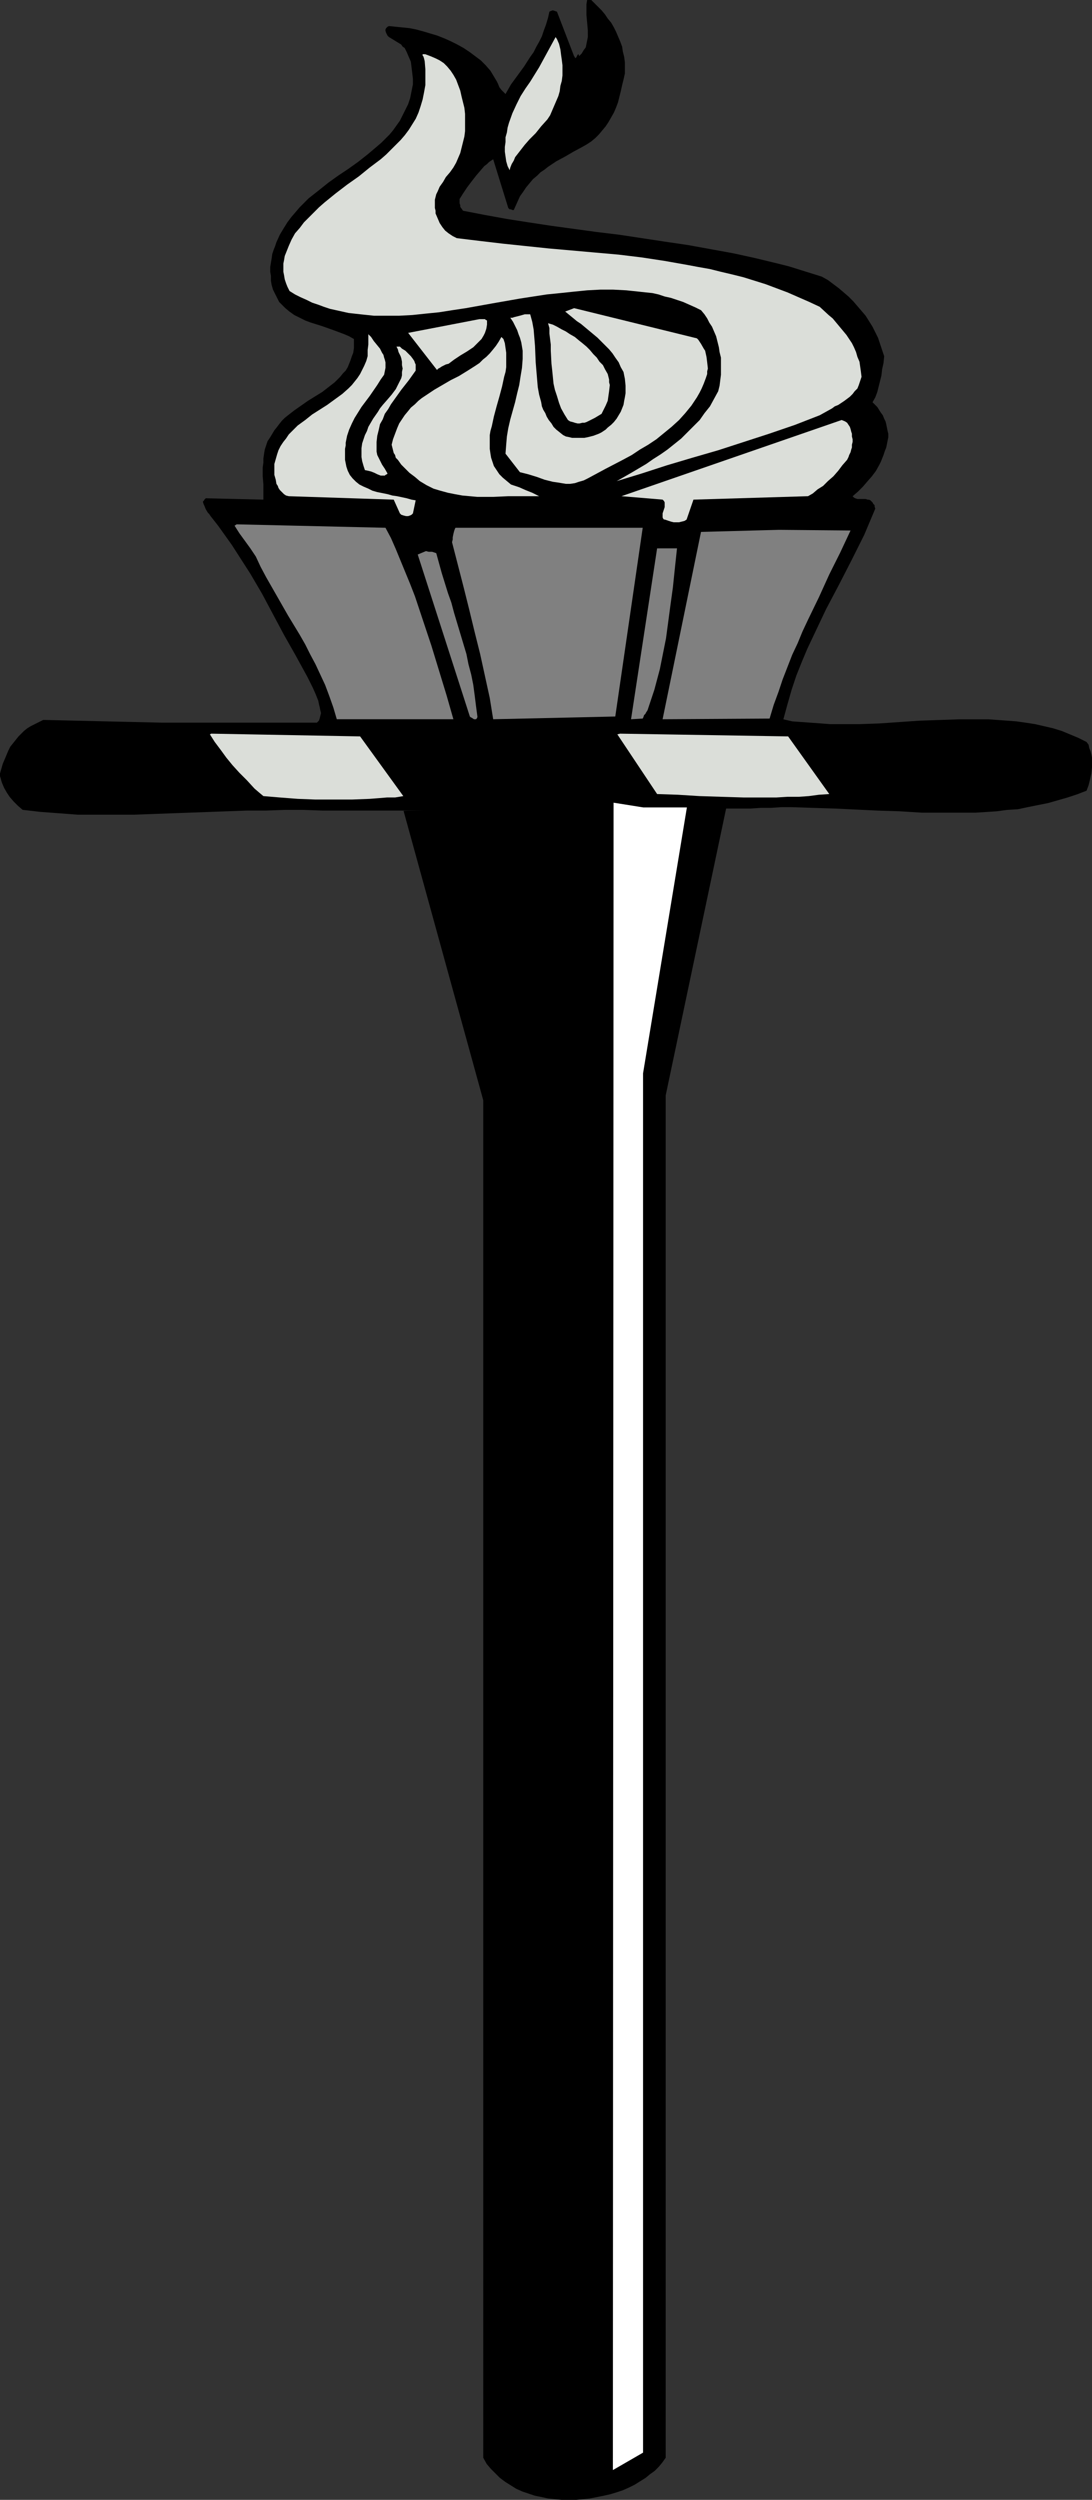 <?xml version="1.0" encoding="UTF-8" standalone="no"?>
<svg
   version="1.0"
   width="68.069mm"
   height="155.733mm"
   id="svg19"
   sodipodi:docname="Torch 06.wmf"
   xmlns:inkscape="http://www.inkscape.org/namespaces/inkscape"
   xmlns:sodipodi="http://sodipodi.sourceforge.net/DTD/sodipodi-0.dtd"
   xmlns="http://www.w3.org/2000/svg"
   xmlns:svg="http://www.w3.org/2000/svg">
  <rect width="100%" height="100%" fill="#333333" stroke="none"/>
  <sodipodi:namedview
     id="namedview19"
     pagecolor="#ffffff"
     bordercolor="#000000"
     borderopacity="0.25"
     inkscape:showpageshadow="2"
     inkscape:pageopacity="0.0"
     inkscape:pagecheckerboard="0"
     inkscape:deskcolor="#d1d1d1"
     inkscape:document-units="mm" />
  <defs
     id="defs1">
    <pattern
       id="WMFhbasepattern"
       patternUnits="userSpaceOnUse"
       width="6"
       height="6"
       x="0"
       y="0" />
  </defs>
  <path
     style="fill:#000000;fill-opacity:1;fill-rule:evenodd;stroke:none"
     d="m 139.299,0 0.808,0.808 0.808,0.808 0.808,0.808 0.808,0.97 0.646,0.97 0.808,0.97 0.646,1.131 0.485,0.97 0.485,1.131 0.485,1.131 0.485,1.293 0.162,1.131 0.323,1.293 0.162,1.293 v 1.293 1.293 l -0.323,1.454 -0.323,1.293 -0.323,1.454 -0.323,1.293 -0.323,1.293 -0.485,1.293 -0.485,1.131 -0.646,1.131 -0.646,1.131 -0.646,0.97 -0.808,0.97 -0.808,0.97 -0.808,0.808 -0.97,0.808 -0.97,0.646 -1.131,0.646 -2.101,1.131 -1.939,1.131 -2.101,1.131 -1.939,1.293 -0.808,0.646 -0.97,0.646 -0.808,0.808 -0.97,0.808 -0.808,0.97 -0.808,0.97 -0.646,0.97 -0.808,1.131 -1.454,3.232 h -0.323 l -0.323,-0.162 h -0.323 l -0.323,-0.323 -3.555,-11.473 -0.485,0.323 -0.485,0.323 -0.485,0.485 -0.646,0.485 -0.97,1.131 -0.97,1.131 -1.131,1.454 -0.97,1.293 -0.97,1.454 -0.808,1.293 v 0.485 0.485 l 0.162,0.485 v 0.323 l 0.162,0.323 0.162,0.162 0.323,0.485 5.01,0.97 5.333,0.97 5.171,0.808 5.333,0.808 10.666,1.454 5.333,0.646 5.333,0.808 5.333,0.808 5.494,0.808 5.333,0.97 5.333,0.97 5.171,1.131 5.333,1.293 2.586,0.646 2.586,0.808 2.586,0.808 2.586,0.808 1.454,0.808 1.293,0.97 1.293,0.97 1.131,0.97 1.131,0.97 1.131,1.131 0.97,1.131 0.97,1.131 0.97,1.131 0.808,1.293 0.808,1.293 0.646,1.293 0.646,1.293 0.485,1.454 0.485,1.454 0.485,1.454 -0.162,1.616 -0.323,1.454 -0.162,1.454 -0.323,1.293 -0.323,1.293 -0.323,1.293 -0.485,1.293 -0.646,1.131 1.131,1.131 0.808,1.293 0.485,0.646 0.323,0.808 0.323,0.646 0.162,0.646 0.162,0.808 0.162,0.808 0.162,0.646 v 0.808 l -0.162,0.808 -0.162,0.808 -0.162,0.808 -0.323,0.808 -0.323,0.97 -0.323,0.808 -0.323,0.808 -0.323,0.646 -0.808,1.454 -0.97,1.293 -1.131,1.293 -0.97,1.131 -1.131,1.131 -1.293,1.131 0.162,0.162 0.162,0.162 0.323,0.162 0.485,0.162 h 0.485 0.485 0.485 0.485 l 0.485,0.162 h 0.323 l 0.323,0.162 0.323,0.323 0.162,0.162 0.162,0.323 0.323,0.323 v 0.323 l 0.162,0.485 -1.293,3.07 -1.293,3.07 -1.454,2.909 -1.454,2.909 -3.07,5.979 -3.07,5.817 -1.454,3.07 -1.454,3.07 -1.454,3.07 -1.293,3.07 -1.293,3.232 -1.131,3.393 -0.97,3.393 -0.97,3.555 2.101,0.485 2.262,0.162 2.262,0.162 2.262,0.162 2.101,0.162 h 2.424 4.525 l 4.686,-0.162 4.686,-0.323 4.686,-0.323 4.686,-0.162 4.686,-0.162 h 4.686 2.262 l 2.262,0.162 2.262,0.162 2.101,0.162 2.262,0.323 2.101,0.323 2.101,0.485 2.101,0.485 2.101,0.646 1.939,0.808 1.939,0.808 1.939,0.97 0.485,0.646 0.162,0.808 0.323,0.808 0.162,0.646 0.162,0.808 v 0.808 1.454 l -0.162,1.454 -0.323,1.454 -0.323,1.293 -0.485,1.293 -2.101,0.808 -2.424,0.808 -2.262,0.646 -2.262,0.646 -2.424,0.485 -2.424,0.485 -2.262,0.485 -2.586,0.162 -2.424,0.323 -2.424,0.162 -2.586,0.162 h -2.424 -5.171 -5.01 l -5.171,-0.323 -5.171,-0.162 -10.181,-0.485 -5.171,-0.162 -5.01,-0.162 h -2.424 l -2.424,0.162 h -2.424 l -2.424,0.162 h -12.605 l -12.605,0.162 h -12.605 l -12.605,0.162 -25.21,0.162 H 88.557 75.952 l -4.525,-0.162 h -4.363 l -4.363,0.162 h -4.525 l -8.888,0.323 -8.888,0.323 -8.888,0.323 H 27.149 22.786 18.261 L 13.898,191.485 9.534,191.162 5.333,190.678 4.202,189.708 3.232,188.738 2.262,187.607 1.616,186.638 0.97,185.507 0.485,184.375 0.323,183.891 0.162,183.244 0,182.76 v -0.646 l 0.323,-1.131 0.323,-1.131 0.485,-1.131 0.808,-1.939 0.485,-0.97 0.646,-0.808 0.646,-0.808 0.646,-0.808 0.646,-0.646 0.646,-0.646 0.808,-0.646 0.808,-0.485 0.97,-0.485 0.97,-0.485 0.97,-0.485 7.11,0.162 6.949,0.162 7.11,0.162 6.949,0.162 h 13.736 13.898 8.726 l 0.485,-0.485 0.162,-0.485 0.162,-0.646 0.162,-0.646 -0.162,-0.646 -0.162,-0.808 -0.162,-0.646 -0.162,-0.808 -0.646,-1.616 -0.646,-1.454 -0.646,-1.293 -0.323,-0.646 -0.323,-0.646 -2.747,-5.009 -2.747,-4.848 -2.586,-4.848 -2.586,-4.848 -2.747,-4.686 -1.454,-2.262 -1.454,-2.262 -1.454,-2.262 -1.616,-2.262 -1.616,-2.262 -1.778,-2.262 -0.323,-0.485 -0.323,-0.323 -0.485,-0.808 -0.323,-0.808 -0.162,-0.323 -0.162,-0.485 v -0.162 -0.162 h 0.162 l 0.162,-0.323 0.162,-0.162 0.162,-0.162 13.574,0.323 v -0.808 -0.808 -0.97 -0.97 l -0.162,-1.939 v -2.101 l 0.162,-1.131 v -0.97 l 0.162,-1.131 0.162,-0.97 0.323,-0.97 0.323,-0.97 0.646,-0.97 0.485,-0.808 0.485,-0.808 0.646,-0.808 0.485,-0.646 0.646,-0.808 0.646,-0.646 0.808,-0.646 1.454,-1.131 1.616,-1.131 1.616,-1.131 3.394,-2.101 1.454,-1.131 1.454,-1.131 0.646,-0.646 0.646,-0.646 0.646,-0.808 0.646,-0.646 0.485,-0.808 0.323,-0.808 0.323,-0.808 0.323,-0.97 0.323,-0.808 0.162,-1.131 V 80.957 79.826 l -1.131,-0.646 -1.131,-0.485 -1.293,-0.485 -1.293,-0.485 -2.747,-0.97 -2.586,-0.808 -1.293,-0.485 -1.293,-0.646 -1.293,-0.646 -1.131,-0.808 -0.97,-0.808 -0.97,-0.97 -0.485,-0.485 -0.323,-0.646 -0.323,-0.646 -0.323,-0.646 -0.485,-0.97 -0.323,-1.131 -0.162,-0.97 v -1.131 l -0.162,-0.97 v -1.131 l 0.162,-0.97 0.162,-0.97 0.162,-1.131 0.323,-0.97 0.323,-0.808 0.323,-0.97 0.808,-1.778 0.485,-0.808 0.485,-0.808 0.808,-1.293 0.97,-1.293 0.97,-1.131 0.97,-1.131 1.131,-1.131 0.97,-0.97 2.262,-1.778 2.424,-1.939 2.262,-1.616 2.424,-1.616 2.262,-1.616 2.262,-1.778 2.101,-1.778 1.131,-0.97 0.97,-0.97 0.97,-0.97 0.808,-0.97 0.808,-1.131 0.808,-1.131 0.646,-1.293 0.646,-1.293 0.646,-1.293 0.485,-1.454 0.323,-1.616 0.323,-1.616 v -1.293 l -0.162,-1.454 -0.162,-1.293 -0.162,-1.293 -0.485,-1.131 -0.485,-1.131 -0.485,-0.97 -0.485,-0.323 -0.323,-0.485 -2.909,-1.778 -0.323,-0.323 -0.162,-0.323 -0.162,-0.323 -0.162,-0.485 V 6.948 l 0.162,-0.323 0.323,-0.323 0.323,-0.162 1.616,0.162 1.616,0.162 1.616,0.162 1.616,0.323 1.778,0.485 1.616,0.485 1.616,0.485 1.616,0.646 1.454,0.646 1.616,0.808 1.454,0.808 1.454,0.97 1.293,0.97 1.293,0.97 1.131,1.131 1.131,1.293 0.485,0.808 0.485,0.808 0.485,0.808 0.323,0.646 0.323,0.808 0.485,0.646 0.485,0.485 0.485,0.485 1.293,-2.262 3.07,-4.201 1.454,-2.262 0.808,-1.131 0.646,-1.293 0.646,-1.131 0.646,-1.293 0.485,-1.454 0.485,-1.293 0.485,-1.616 0.323,-1.454 0.323,-0.162 0.485,-0.162 0.485,0.162 0.485,0.162 4.04,10.503 0.162,0.162 v 0.162 l 0.162,0.162 v -0.162 h 0.162 l 0.162,-0.323 0.162,-0.323 0.162,-0.162 v 0 l 0.162,0.162 v 0 0.323 l 0.646,-0.646 0.485,-0.808 0.485,-0.646 0.162,-0.808 0.162,-0.808 0.162,-0.808 V 7.918 7.11 l -0.162,-1.778 -0.162,-1.778 V 1.778 0.97 L 138.33,0 Z"
     id="path1" />
  <path
     style="fill:#dbded9;fill-opacity:1;fill-rule:evenodd;stroke:none"
     d="m 131.219,9.211 0.485,1.131 0.323,1.293 0.162,1.293 0.162,1.131 0.162,1.293 v 1.131 1.293 l -0.162,1.293 -0.323,1.131 -0.162,1.293 -0.323,1.131 -0.485,1.131 -0.485,1.131 -0.485,1.131 -0.485,1.131 -0.646,0.97 -1.454,1.616 -0.646,0.808 -0.646,0.808 -1.454,1.454 -1.131,1.293 -1.131,1.454 -1.131,1.454 -0.323,0.808 -0.485,0.808 -0.323,0.808 -0.162,0.646 -0.485,-0.97 -0.323,-1.131 -0.162,-1.131 -0.162,-1.131 v -1.131 l 0.162,-1.131 v -1.131 l 0.323,-1.131 0.162,-1.131 0.323,-1.131 0.808,-2.262 0.97,-2.101 0.97,-1.939 1.131,-1.778 1.131,-1.616 2.101,-3.393 1.939,-3.555 1.939,-3.555 z"
     id="path2" />
  <path
     style="fill:#dbded9;fill-opacity:1;fill-rule:evenodd;stroke:none"
     d="m 100.192,12.766 1.293,0.485 1.131,0.485 0.97,0.485 0.97,0.646 0.808,0.808 0.808,0.97 0.646,0.97 0.646,1.131 0.485,1.293 0.485,1.293 0.323,1.454 0.323,1.293 0.323,1.293 0.162,1.454 v 1.293 1.454 1.293 l -0.162,1.293 -0.323,1.293 -0.323,1.293 -0.323,1.293 -0.485,1.131 -0.485,1.131 -0.646,1.131 -0.808,1.131 -0.97,1.131 -0.646,1.131 -0.808,1.131 -0.485,1.131 -0.323,0.646 -0.162,0.646 -0.162,0.646 v 0.646 0.646 0.646 l 0.162,0.646 v 0.646 l 0.485,1.131 0.485,1.131 0.646,0.97 0.646,0.808 0.808,0.646 0.97,0.646 0.97,0.485 5.333,0.646 5.494,0.646 10.827,1.131 10.989,0.97 5.494,0.485 5.333,0.646 5.333,0.808 5.494,0.97 2.586,0.485 2.747,0.485 2.586,0.646 2.747,0.646 2.586,0.646 2.586,0.808 2.586,0.808 2.586,0.97 2.586,0.97 2.586,1.131 2.586,1.131 2.424,1.131 2.101,1.939 0.97,0.808 0.808,0.97 0.808,0.97 0.808,0.97 0.808,0.97 0.646,0.97 0.646,0.97 0.485,0.97 0.485,1.131 0.323,1.131 0.485,1.131 0.162,1.131 0.162,1.131 0.162,1.293 -0.323,0.97 -0.323,0.97 -0.323,0.808 -0.646,0.646 -0.485,0.646 -0.646,0.646 -0.646,0.485 -0.646,0.485 -1.454,0.97 -0.808,0.323 -0.646,0.485 -1.454,0.808 -1.454,0.808 -2.909,1.131 -2.909,1.131 -6.141,2.101 -5.979,1.939 -5.979,1.939 -6.141,1.778 -5.979,1.778 -5.979,1.939 -5.818,1.778 3.394,-1.939 3.555,-2.101 1.616,-1.131 1.778,-1.131 1.616,-1.131 1.616,-1.293 1.616,-1.293 1.454,-1.454 1.454,-1.454 1.454,-1.454 1.131,-1.616 1.293,-1.616 0.97,-1.778 0.97,-1.778 0.323,-1.293 0.162,-1.293 0.162,-1.293 v -1.454 -1.293 -1.293 l -0.323,-1.293 -0.162,-1.131 -0.323,-1.293 -0.323,-1.293 -0.485,-1.131 -0.485,-1.131 -0.646,-0.97 -0.485,-0.97 -0.646,-0.97 -0.808,-0.97 -1.293,-0.646 -1.454,-0.646 -1.454,-0.646 -1.454,-0.485 -1.454,-0.485 -1.454,-0.323 -1.454,-0.485 -1.454,-0.323 -1.616,-0.162 -1.454,-0.162 -3.07,-0.323 -3.07,-0.162 h -3.07 l -3.07,0.162 -3.232,0.323 -3.07,0.323 -3.232,0.323 -6.302,0.97 -6.464,1.131 -6.302,1.131 -3.232,0.485 -3.07,0.485 -3.232,0.323 -3.07,0.323 -3.07,0.162 h -3.07 -2.909 l -3.07,-0.323 -1.454,-0.162 -1.454,-0.162 -1.454,-0.323 -1.454,-0.323 -1.454,-0.323 -1.454,-0.485 -1.293,-0.485 -1.454,-0.485 -1.293,-0.646 -1.454,-0.646 -1.293,-0.646 -1.293,-0.808 -0.485,-0.97 -0.323,-0.808 -0.323,-0.97 -0.162,-0.97 -0.162,-0.808 v -0.97 -0.97 l 0.162,-0.808 0.162,-0.97 0.323,-0.808 0.323,-0.808 0.323,-0.808 0.646,-1.454 0.808,-1.454 1.131,-1.293 0.97,-1.293 1.131,-1.131 1.293,-1.293 1.131,-1.131 1.293,-1.131 2.586,-2.101 2.747,-2.101 2.747,-1.939 2.586,-2.101 2.586,-1.939 1.293,-1.131 1.131,-1.131 1.131,-1.131 1.131,-1.131 0.97,-1.131 0.97,-1.293 0.808,-1.293 0.808,-1.293 0.646,-1.454 0.485,-1.454 0.485,-1.616 0.323,-1.616 0.323,-1.778 v -1.778 -1.939 l -0.162,-1.939 -0.162,-0.646 -0.162,-0.485 -0.162,-0.162 v -0.162 0 -0.162 z"
     id="path3" />
  <path
     style="fill:#dbded9;fill-opacity:1;fill-rule:evenodd;stroke:none"
     d="m 135.259,72.554 28.926,7.11 0.323,0.323 0.323,0.485 0.323,0.485 0.646,1.131 0.323,0.485 0.323,1.454 0.162,1.293 0.162,1.454 -0.162,0.646 v 0.646 l -0.162,0.485 -0.162,0.485 -0.485,1.293 -0.485,1.131 -0.485,0.97 -0.646,1.131 -0.646,0.97 -0.646,0.97 -1.454,1.778 -1.454,1.616 -1.778,1.616 -1.778,1.454 -1.778,1.454 -1.939,1.293 -1.939,1.131 -1.939,1.293 -2.101,1.131 -4.04,2.101 -4.202,2.262 -0.97,0.485 -1.131,0.323 -0.97,0.323 -1.131,0.162 h -0.97 l -0.97,-0.162 -0.97,-0.162 -1.131,-0.162 -1.939,-0.485 -1.778,-0.646 -2.101,-0.646 -1.939,-0.485 -3.394,-4.363 0.162,-2.101 0.162,-1.939 0.323,-1.939 0.485,-2.101 1.131,-4.04 0.485,-2.101 0.485,-1.939 0.323,-2.101 0.323,-1.939 0.162,-2.101 v -1.939 l -0.162,-0.97 -0.162,-0.97 -0.323,-1.131 -0.323,-0.808 -0.323,-0.97 -0.485,-0.97 -0.485,-0.97 -0.646,-0.97 h 0.485 l 0.485,-0.162 0.646,-0.162 0.646,-0.162 1.131,-0.323 h 0.646 0.646 l 0.485,1.778 0.323,1.778 0.162,1.939 0.162,1.939 0.162,3.878 0.323,3.878 0.162,1.939 0.323,1.778 0.485,1.778 0.162,0.97 0.323,0.808 0.485,0.808 0.323,0.808 0.485,0.808 0.646,0.808 0.485,0.808 0.646,0.646 0.808,0.646 0.808,0.646 0.646,0.323 0.808,0.162 0.646,0.162 h 0.808 0.646 0.808 0.646 l 0.808,-0.162 0.646,-0.162 0.646,-0.162 1.293,-0.485 0.646,-0.323 0.485,-0.323 0.485,-0.323 0.485,-0.485 0.808,-0.646 0.646,-0.646 0.646,-0.808 0.485,-0.808 0.485,-0.808 0.323,-0.808 0.323,-0.808 0.162,-0.97 0.162,-0.808 0.162,-0.97 v -0.808 -0.97 l -0.162,-1.616 -0.323,-1.616 -0.646,-1.131 -0.485,-1.131 -0.808,-1.131 -0.646,-0.97 -0.808,-0.97 -0.97,-0.97 -1.778,-1.778 -1.939,-1.616 -1.939,-1.616 -0.97,-0.646 -0.97,-0.808 -1.778,-1.454 z"
     id="path4" />
  <path
     style="fill:#dbded9;fill-opacity:1;fill-rule:evenodd;stroke:none"
     d="m 112.958,75.14 h 0.485 0.323 0.485 l 0.162,0.162 0.323,0.162 v 0.485 0.485 l -0.162,0.97 -0.323,0.97 -0.323,0.646 -0.485,0.808 -0.646,0.646 -0.646,0.646 -0.646,0.646 -1.454,0.97 -1.616,0.97 -1.454,0.97 -0.646,0.485 -0.646,0.485 -0.646,0.162 -0.323,0.162 -0.323,0.162 -0.323,0.162 -0.485,0.323 -0.323,0.162 -0.323,0.323 -6.787,-8.726 z"
     id="path5" />
  <path
     style="fill:#dbded9;fill-opacity:1;fill-rule:evenodd;stroke:none"
     d="m 129.118,76.109 1.131,0.323 0.97,0.485 1.131,0.646 0.97,0.485 0.97,0.646 1.131,0.646 0.97,0.808 0.808,0.646 0.97,0.808 0.808,0.808 0.808,0.97 0.808,0.808 0.646,0.97 0.808,0.808 0.485,0.97 0.646,1.131 0.162,0.646 0.162,0.646 v 0.646 l 0.162,0.646 -0.162,1.454 -0.162,1.131 -0.162,1.131 -0.485,1.131 -0.485,0.97 -0.485,0.97 -0.808,0.485 -0.808,0.485 -0.97,0.485 -0.97,0.485 -0.485,0.162 h -0.485 l -0.646,0.162 h -0.485 l -0.646,-0.162 -0.485,-0.162 -0.646,-0.162 -0.485,-0.323 -0.808,-1.293 -0.808,-1.454 -0.485,-1.293 -0.485,-1.616 -0.485,-1.454 -0.323,-1.454 -0.162,-1.616 -0.162,-1.616 -0.162,-1.454 -0.162,-3.07 v -1.454 l -0.162,-1.293 -0.162,-1.293 v -1.293 z"
     id="path6" />
  <path
     style="fill:#dbded9;fill-opacity:1;fill-rule:evenodd;stroke:none"
     d="m 87.426,79.341 0.646,0.97 1.454,1.778 0.485,0.97 0.323,0.485 0.162,0.646 0.162,0.485 0.162,0.646 v 0.646 0.646 l -0.162,0.808 -0.162,0.808 -0.808,1.131 -0.808,1.293 -1.778,2.585 -1.939,2.585 -0.808,1.293 -0.808,1.293 -0.646,1.293 -0.646,1.454 -0.485,1.454 -0.323,1.616 v 0.646 l -0.162,0.808 v 0.808 0.808 0.97 l 0.162,0.808 0.162,0.808 0.323,0.97 0.485,0.97 0.646,0.808 0.808,0.808 0.808,0.646 0.97,0.485 1.131,0.485 0.97,0.485 1.131,0.323 2.424,0.485 1.131,0.323 1.131,0.162 2.262,0.485 1.131,0.323 0.97,0.162 -0.646,3.07 -0.162,0.162 -0.162,0.162 -0.323,0.162 -0.485,0.162 h -0.485 l -0.646,-0.162 -0.485,-0.162 -0.162,-0.162 -0.162,-0.162 -1.454,-3.232 -24.725,-0.808 -0.646,-0.162 -0.485,-0.323 -0.323,-0.323 -0.323,-0.323 -0.323,-0.323 -0.323,-0.485 -0.162,-0.485 -0.323,-0.485 -0.162,-0.97 -0.323,-1.131 v -1.293 -1.293 l 0.323,-1.131 0.323,-1.131 0.323,-0.97 0.485,-0.97 0.646,-0.97 0.646,-0.808 0.646,-0.97 0.646,-0.646 1.454,-1.454 1.778,-1.293 1.616,-1.293 1.778,-1.131 1.778,-1.131 1.778,-1.293 1.778,-1.293 1.454,-1.293 0.808,-0.808 0.646,-0.808 0.646,-0.808 0.646,-0.97 0.485,-0.97 0.485,-0.97 0.485,-1.131 0.323,-1.131 v -1.454 l 0.162,-1.293 v -2.424 z"
     id="path7" />
  <path
     style="fill:#dbded9;fill-opacity:1;fill-rule:evenodd;stroke:none"
     d="m 118.614,79.826 0.323,0.97 0.162,1.131 0.162,1.131 v 1.131 1.131 1.131 l -0.162,1.131 -0.323,1.131 -0.485,2.262 -0.646,2.424 -0.646,2.262 -0.646,2.424 -0.485,2.262 -0.323,1.131 -0.162,0.97 v 1.131 1.131 0.97 l 0.162,1.131 0.162,0.97 0.323,0.97 0.323,0.97 0.646,0.97 0.646,0.97 0.808,0.808 0.97,0.808 0.97,0.808 0.97,0.323 0.97,0.323 1.454,0.646 1.616,0.646 1.616,0.808 h -1.778 -1.778 -3.717 l -3.555,0.162 h -3.717 l -1.778,-0.162 -1.778,-0.162 -1.778,-0.323 -1.616,-0.323 -1.778,-0.485 -1.616,-0.485 -1.616,-0.808 -1.616,-0.97 -1.131,-0.97 -1.293,-0.97 -0.97,-0.97 -0.97,-0.97 -0.808,-1.131 -0.485,-0.485 -0.162,-0.646 -0.323,-0.485 -0.162,-0.646 -0.162,-0.646 -0.162,-0.646 0.323,-1.293 0.485,-1.293 0.485,-1.293 0.485,-1.131 0.646,-0.97 0.646,-0.97 0.808,-0.97 0.646,-0.808 0.97,-0.808 0.808,-0.808 0.808,-0.646 0.97,-0.646 1.939,-1.293 1.939,-1.131 1.939,-1.131 1.939,-0.97 2.101,-1.293 1.778,-1.131 0.97,-0.646 0.808,-0.808 0.808,-0.646 0.808,-0.808 0.808,-0.97 0.646,-0.808 0.646,-0.97 0.646,-1.131 z"
     id="path8" />
  <path
     style="fill:#dbded9;fill-opacity:1;fill-rule:evenodd;stroke:none"
     d="m 94.213,81.604 0.485,0.485 0.808,0.485 0.646,0.646 0.646,0.646 0.485,0.646 0.323,0.485 0.162,0.485 0.162,0.323 v 0.485 0.485 0.485 l -1.616,2.262 -1.778,2.262 -1.616,2.262 -0.808,1.131 -0.646,1.131 -0.808,1.131 -0.485,1.293 -0.646,1.131 -0.323,1.454 -0.323,1.293 -0.162,1.454 v 1.454 0.808 l 0.162,0.808 0.323,0.646 0.323,0.646 0.485,0.97 0.646,0.97 0.646,1.131 -0.162,0.162 -0.323,0.162 -0.162,0.162 h -0.323 -0.323 -0.323 l -0.808,-0.323 -0.646,-0.323 -0.808,-0.323 -0.646,-0.162 -0.808,-0.162 -0.323,-0.97 -0.323,-1.131 -0.162,-0.97 v -1.131 -0.97 l 0.162,-1.131 0.323,-0.97 0.323,-0.97 0.485,-0.97 0.323,-0.97 1.131,-1.939 1.131,-1.616 0.485,-0.808 0.646,-0.808 1.131,-1.293 0.97,-1.131 0.97,-1.293 0.323,-0.646 0.323,-0.646 0.323,-0.646 0.323,-0.646 0.162,-0.646 v -0.808 l 0.162,-0.808 -0.162,-0.808 v -0.808 l -0.162,-0.808 -0.162,-0.485 -0.162,-0.323 -0.323,-0.646 -0.162,-0.646 -0.162,-0.323 -0.162,-0.323 z"
     id="path9" />
  <path
     style="fill:#dbded9;fill-opacity:1;fill-rule:evenodd;stroke:none"
     d="m 199.091,99.217 0.485,0.323 0.323,0.485 0.323,0.485 0.162,0.485 0.162,0.646 0.162,0.485 v 0.646 l 0.162,0.646 v 0.646 l -0.162,0.646 v 0.646 l -0.162,0.485 -0.162,0.646 -0.323,0.646 -0.162,0.485 -0.323,0.646 -1.131,1.293 -0.97,1.293 -1.131,1.293 -1.293,1.131 -1.131,1.131 -1.293,0.808 -1.131,0.97 -1.131,0.646 -26.987,0.808 -1.616,4.686 -0.485,0.323 -0.646,0.162 -0.646,0.162 h -0.646 -0.646 l -0.646,-0.162 -1.454,-0.485 h -0.162 l -0.162,-0.162 -0.162,-0.323 v -0.485 -0.485 l 0.323,-0.97 0.162,-0.485 v -0.485 -0.323 -0.323 l -0.162,-0.323 -0.323,-0.323 -9.696,-0.808 51.874,-17.937 z"
     id="path10" />
  <path
     style="fill:#808080;fill-opacity:1;fill-rule:evenodd;stroke:none"
     d="m 55.752,123.456 35.067,0.808 1.293,2.424 1.131,2.585 1.131,2.747 1.131,2.747 1.131,2.747 1.131,2.909 1.939,5.817 1.939,5.817 1.778,5.817 1.778,5.817 1.616,5.656 H 79.346 l -0.808,-2.747 -0.97,-2.747 -0.97,-2.585 -1.131,-2.424 -1.131,-2.424 -1.293,-2.424 -1.131,-2.262 -1.293,-2.262 -2.747,-4.525 -2.586,-4.525 -1.293,-2.262 -1.293,-2.262 -1.293,-2.424 -1.131,-2.424 -1.293,-1.939 -1.293,-1.778 -1.293,-1.778 -1.131,-1.778 z"
     id="path11" />
  <path
     style="fill:#808080;fill-opacity:1;fill-rule:evenodd;stroke:none"
     d="m 107.626,124.264 h 43.794 l -6.464,44.438 -28.765,0.646 -0.808,-5.009 -1.131,-5.171 -1.131,-5.171 -1.293,-5.171 -1.293,-5.333 -1.293,-5.171 -2.747,-10.665 0.162,-0.646 v -0.485 l 0.162,-0.808 0.162,-0.646 0.162,-0.485 0.162,-0.323 z"
     id="path12" />
  <path
     style="fill:#808080;fill-opacity:1;fill-rule:evenodd;stroke:none"
     d="m 183.578,124.748 16.806,0.162 -2.424,5.171 -2.586,5.171 -2.424,5.332 -2.586,5.333 -1.293,2.747 -1.131,2.747 -1.293,2.747 -1.131,2.909 -1.131,2.909 -0.97,2.909 -1.131,3.07 -0.97,3.232 -25.21,0.162 9.05,-44.114 z"
     id="path13" />
  <path
     style="fill:#808080;fill-opacity:1;fill-rule:evenodd;stroke:none"
     d="m 155.459,129.111 h 4.04 l -0.485,4.525 -0.485,4.686 -0.646,4.686 -0.646,4.848 -0.323,2.424 -0.485,2.424 -0.485,2.424 -0.485,2.424 -0.646,2.424 -0.646,2.424 -0.808,2.424 -0.808,2.424 -0.323,0.485 -0.162,0.323 -0.162,0.162 -0.162,0.162 -0.162,0.485 -0.162,0.323 -2.747,0.162 6.141,-40.236 z"
     id="path14" />
  <path
     style="fill:#808080;fill-opacity:1;fill-rule:evenodd;stroke:none"
     d="m 101,129.919 h 0.323 0.485 l 0.485,0.162 0.485,0.162 1.293,4.686 1.454,4.686 0.808,2.262 0.646,2.424 1.454,4.848 1.454,4.848 0.485,2.424 0.646,2.424 0.485,2.424 0.323,2.424 0.323,2.585 0.323,2.424 v 0.162 l -0.162,0.323 v 0 l -0.162,0.162 h -0.162 -0.323 l -0.485,-0.323 -0.323,-0.162 -0.162,-0.162 -12.282,-38.136 1.939,-0.808 z"
     id="path15" />
  <path
     style="fill:#dbded9;fill-opacity:1;fill-rule:evenodd;stroke:none"
     d="m 49.773,172.741 35.067,0.646 10.181,14.058 -1.939,0.323 h -1.939 l -1.939,0.162 -2.101,0.162 -4.202,0.162 h -4.202 -4.363 l -4.202,-0.162 -2.101,-0.162 -2.101,-0.162 -1.939,-0.162 -1.939,-0.162 -0.97,-0.808 -1.131,-0.97 -1.778,-1.939 -1.778,-1.778 -1.616,-1.778 -1.454,-1.778 -1.293,-1.778 -1.454,-1.939 -1.131,-1.778 z"
     id="path16" />
  <path
     style="fill:#dbded9;fill-opacity:1;fill-rule:evenodd;stroke:none"
     d="m 146.086,172.741 39.592,0.646 9.696,13.574 -2.424,0.162 -2.424,0.323 -2.424,0.162 h -2.586 l -2.586,0.162 h -2.586 -5.171 l -5.171,-0.162 -5.171,-0.162 -5.171,-0.323 -4.848,-0.162 -9.373,-14.058 z"
     id="path17" />
  <path
     style="fill:#000000;fill-opacity:1;fill-rule:evenodd;stroke:#000000;stroke-width:0.162px;stroke-linecap:round;stroke-linejoin:round;stroke-miterlimit:4;stroke-dasharray:none;stroke-opacity:1"
     d="m 95.182,191.001 18.746,68.03 v 319.627 l 0.808,1.454 0.97,1.131 1.131,1.131 0.97,0.97 1.293,0.97 1.293,0.808 1.293,0.808 1.454,0.646 1.454,0.485 1.454,0.485 1.616,0.323 1.454,0.323 1.616,0.162 1.616,0.162 h 1.616 1.778 l 1.616,-0.162 1.616,-0.162 1.616,-0.323 1.616,-0.323 1.454,-0.323 1.616,-0.485 1.454,-0.485 1.454,-0.646 1.293,-0.646 1.293,-0.808 1.293,-0.808 0.97,-0.808 1.131,-0.808 0.97,-0.97 0.808,-0.97 0.808,-1.131 V 257.899 l 14.544,-68.999 z"
     id="path18" />
  <path
     style="fill:#ffffff;fill-opacity:1;fill-rule:evenodd;stroke:#000000;stroke-width:0.162px;stroke-linecap:round;stroke-linejoin:round;stroke-miterlimit:4;stroke-dasharray:none;stroke-opacity:1"
     d="m 151.581,190.031 h 10.342 l -10.342,62.697 v 324.798 l -7.272,4.201 0.162,-392.828 z"
     id="path19" />
</svg>
